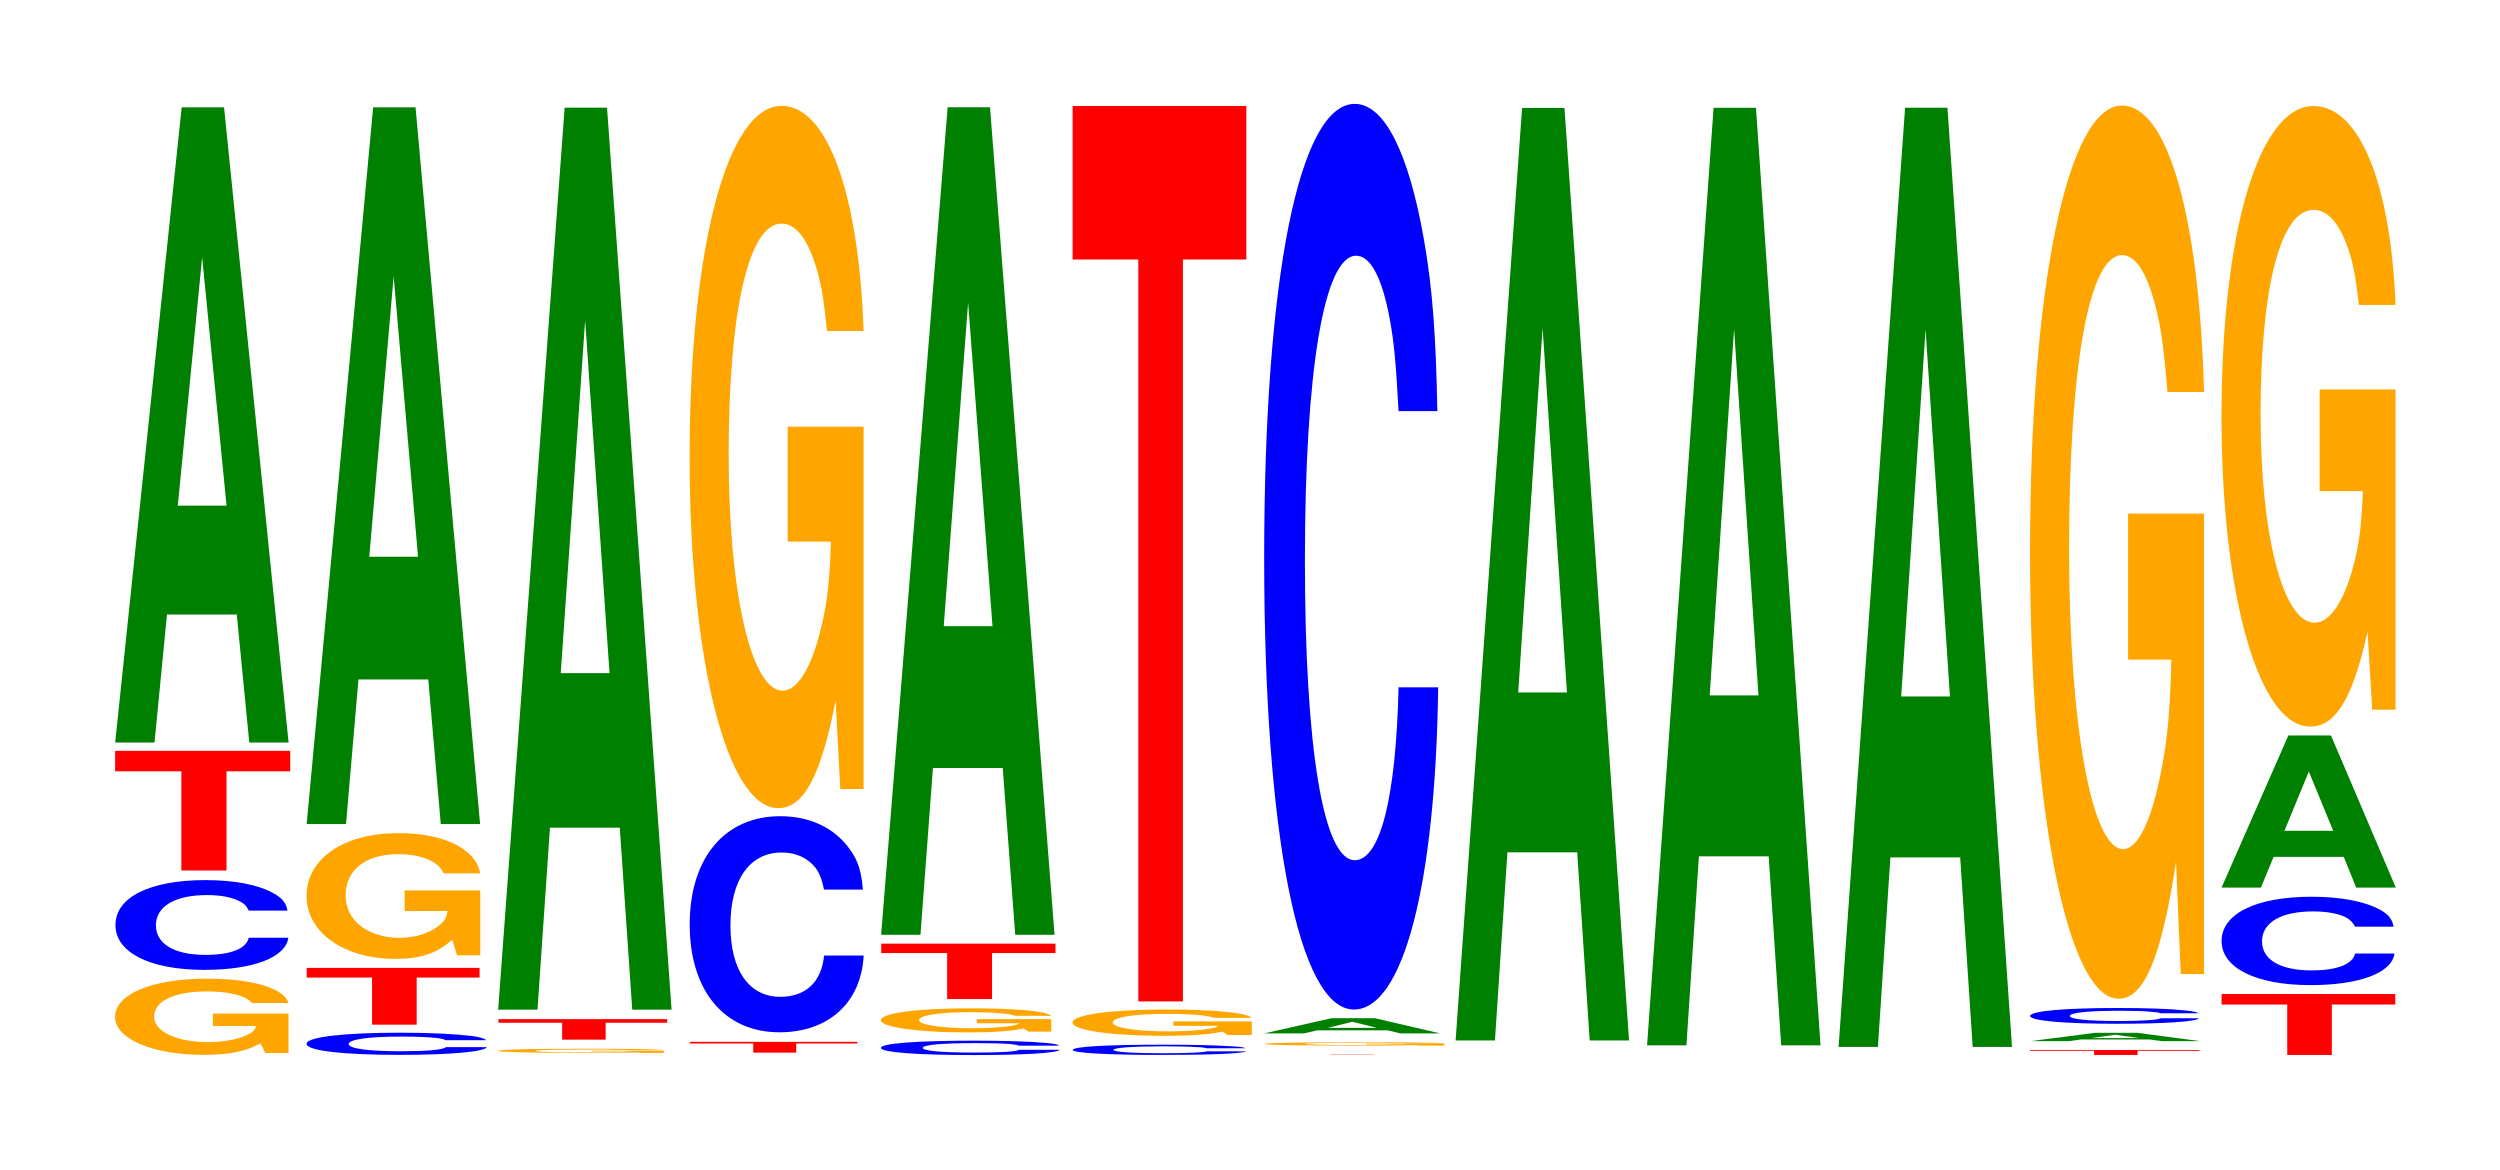 <?xml version="1.0" encoding="UTF-8"?>
<svg xmlns="http://www.w3.org/2000/svg" xmlns:xlink="http://www.w3.org/1999/xlink" width="141pt" height="66pt" viewBox="0 0 141 66" version="1.1">
<defs>
<g>
<symbol overflow="visible" id="glyph0-0">
<path style="stroke:none;" d="M 10.391 -2.203 L 6.125 -2.203 L 6.125 -1.5 L 8.562 -1.5 C 8.5 -1.266 8.344 -1.125 8.031 -0.984 C 7.5 -0.734 6.703 -0.594 5.844 -0.594 C 4.078 -0.594 2.812 -1.188 2.812 -2.031 C 2.812 -2.906 3.938 -3.453 5.797 -3.453 C 6.547 -3.453 7.203 -3.359 7.672 -3.203 C 7.984 -3.094 8.141 -3 8.344 -2.797 L 10.391 -2.797 C 10.141 -3.641 8.344 -4.172 5.781 -4.172 C 2.703 -4.172 0.609 -3.297 0.609 -2.016 C 0.609 -0.781 2.719 0.125 5.594 0.125 C 7.031 0.125 8 -0.062 8.812 -0.531 L 9.078 0.016 L 10.391 0.016 Z M 10.391 -2.203 "/>
</symbol>
<symbol overflow="visible" id="glyph1-0">
<path style="stroke:none;" d="M 10.375 -3.188 C 10.297 -3.609 10.094 -3.875 9.625 -4.141 C 8.766 -4.641 7.406 -4.906 5.75 -4.906 C 2.609 -4.906 0.672 -3.938 0.672 -2.375 C 0.672 -0.828 2.594 0.156 5.688 0.156 C 8.438 0.156 10.281 -0.547 10.422 -1.656 L 8.188 -1.656 C 8.062 -1.031 7.156 -0.688 5.75 -0.688 C 3.984 -0.688 2.953 -1.312 2.953 -2.359 C 2.953 -3.422 4.031 -4.062 5.828 -4.062 C 6.609 -4.062 7.266 -3.938 7.688 -3.703 C 7.938 -3.578 8.062 -3.453 8.188 -3.188 Z M 10.375 -3.188 "/>
</symbol>
<symbol overflow="visible" id="glyph2-0">
<path style="stroke:none;" d="M 6.516 -5.594 L 10.109 -5.594 L 10.109 -6.75 L 0.234 -6.75 L 0.234 -5.594 L 3.969 -5.594 L 3.969 0 L 6.516 0 Z M 6.516 -5.594 "/>
</symbol>
<symbol overflow="visible" id="glyph3-0">
<path style="stroke:none;" d="M 7.234 -7.219 L 7.938 0 L 10.156 0 L 6.516 -35.828 L 4.125 -35.828 L 0.375 0 L 2.594 0 L 3.297 -7.219 Z M 6.656 -13.359 L 3.906 -13.359 L 5.281 -27.375 Z M 6.656 -13.359 "/>
</symbol>
<symbol overflow="visible" id="glyph4-0">
<path style="stroke:none;" d="M 10.828 -0.797 C 10.75 -0.891 10.547 -0.953 10.047 -1.031 C 9.156 -1.141 7.734 -1.219 6 -1.219 C 2.734 -1.219 0.703 -0.969 0.703 -0.594 C 0.703 -0.203 2.719 0.031 5.938 0.031 C 8.812 0.031 10.734 -0.141 10.875 -0.406 L 8.562 -0.406 C 8.406 -0.25 7.484 -0.172 6 -0.172 C 4.156 -0.172 3.078 -0.328 3.078 -0.578 C 3.078 -0.844 4.203 -1 6.078 -1 C 6.906 -1 7.594 -0.969 8.031 -0.922 C 8.281 -0.891 8.406 -0.859 8.562 -0.797 Z M 10.828 -0.797 "/>
</symbol>
<symbol overflow="visible" id="glyph5-0">
<path style="stroke:none;" d="M 6.438 -2.656 L 9.984 -2.656 L 9.984 -3.203 L 0.234 -3.203 L 0.234 -2.656 L 3.922 -2.656 L 3.922 0 L 6.438 0 Z M 6.438 -2.656 "/>
</symbol>
<symbol overflow="visible" id="glyph6-0">
<path style="stroke:none;" d="M 10.406 -3.641 L 6.141 -3.641 L 6.141 -2.484 L 8.562 -2.484 C 8.5 -2.094 8.359 -1.859 8.031 -1.625 C 7.516 -1.219 6.703 -0.969 5.859 -0.969 C 4.078 -0.969 2.812 -1.953 2.812 -3.344 C 2.812 -4.812 3.938 -5.688 5.797 -5.688 C 6.562 -5.688 7.203 -5.547 7.688 -5.281 C 8 -5.109 8.156 -4.953 8.344 -4.609 L 10.406 -4.609 C 10.141 -6 8.359 -6.875 5.781 -6.875 C 2.703 -6.875 0.609 -5.438 0.609 -3.328 C 0.609 -1.281 2.719 0.219 5.609 0.219 C 7.047 0.219 8.016 -0.109 8.828 -0.875 L 9.094 0.016 L 10.406 0.016 Z M 10.406 -3.641 "/>
</symbol>
<symbol overflow="visible" id="glyph7-0">
<path style="stroke:none;" d="M 7.234 -8.156 L 7.938 0 L 10.156 0 L 6.516 -40.422 L 4.125 -40.422 L 0.375 0 L 2.594 0 L 3.297 -8.156 Z M 6.656 -15.078 L 3.906 -15.078 L 5.281 -30.891 Z M 6.656 -15.078 "/>
</symbol>
<symbol overflow="visible" id="glyph8-0">
<path style="stroke:none;" d="M 9.938 -0.125 L 5.859 -0.125 L 5.859 -0.078 L 8.172 -0.078 C 8.109 -0.062 7.969 -0.062 7.672 -0.047 C 7.172 -0.031 6.391 -0.031 5.594 -0.031 C 3.891 -0.031 2.688 -0.062 2.688 -0.109 C 2.688 -0.156 3.75 -0.188 5.531 -0.188 C 6.266 -0.188 6.875 -0.188 7.328 -0.172 C 7.625 -0.172 7.781 -0.172 7.969 -0.156 L 9.938 -0.156 C 9.688 -0.203 7.969 -0.234 5.516 -0.234 C 2.578 -0.234 0.594 -0.188 0.594 -0.109 C 0.594 -0.047 2.594 0 5.344 0 C 6.719 0 7.641 0 8.422 -0.031 L 8.672 0 L 9.938 0 Z M 9.938 -0.125 "/>
</symbol>
<symbol overflow="visible" id="glyph9-0">
<path style="stroke:none;" d="M 6.281 -0.953 L 9.75 -0.953 L 9.75 -1.156 L 0.234 -1.156 L 0.234 -0.953 L 3.828 -0.953 L 3.828 0 L 6.281 0 Z M 6.281 -0.953 "/>
</symbol>
<symbol overflow="visible" id="glyph10-0">
<path style="stroke:none;" d="M 7.234 -10.266 L 7.938 0 L 10.156 0 L 6.516 -50.875 L 4.125 -50.875 L 0.375 0 L 2.594 0 L 3.297 -10.266 Z M 6.656 -18.984 L 3.906 -18.984 L 5.281 -38.875 Z M 6.656 -18.984 "/>
</symbol>
<symbol overflow="visible" id="glyph11-0">
<path style="stroke:none;" d="M 6.234 -0.516 L 9.688 -0.516 L 9.688 -0.609 L 0.234 -0.609 L 0.234 -0.516 L 3.812 -0.516 L 3.812 0 L 6.234 0 Z M 6.234 -0.516 "/>
</symbol>
<symbol overflow="visible" id="glyph12-0">
<path style="stroke:none;" d="M 10.438 -7.688 C 10.359 -8.688 10.172 -9.328 9.688 -9.984 C 8.828 -11.172 7.453 -11.828 5.781 -11.828 C 2.641 -11.828 0.672 -9.469 0.672 -5.719 C 0.672 -1.984 2.625 0.359 5.734 0.359 C 8.5 0.359 10.344 -1.312 10.484 -3.969 L 8.25 -3.969 C 8.109 -2.484 7.219 -1.641 5.781 -1.641 C 4.016 -1.641 2.969 -3.141 2.969 -5.672 C 2.969 -8.25 4.062 -9.781 5.859 -9.781 C 6.656 -9.781 7.312 -9.484 7.75 -8.938 C 8 -8.609 8.109 -8.312 8.25 -7.688 Z M 10.438 -7.688 "/>
</symbol>
<symbol overflow="visible" id="glyph13-0">
<path style="stroke:none;" d="M 10.422 -20.328 L 6.141 -20.328 L 6.141 -13.844 L 8.578 -13.844 C 8.516 -11.719 8.375 -10.422 8.047 -9.078 C 7.516 -6.797 6.719 -5.438 5.859 -5.438 C 4.094 -5.438 2.812 -10.938 2.812 -18.719 C 2.812 -26.859 3.938 -31.781 5.797 -31.781 C 6.562 -31.781 7.203 -31 7.688 -29.5 C 8 -28.562 8.156 -27.688 8.359 -25.719 L 10.422 -25.719 C 10.156 -33.484 8.375 -38.422 5.797 -38.422 C 2.719 -38.422 0.609 -30.375 0.609 -18.609 C 0.609 -7.156 2.719 1.188 5.609 1.188 C 7.047 1.188 8.016 -0.625 8.844 -4.875 L 9.109 0.109 L 10.422 0.109 Z M 10.422 -20.328 "/>
</symbol>
<symbol overflow="visible" id="glyph14-0">
<path style="stroke:none;" d="M 10.734 -0.5 C 10.656 -0.578 10.453 -0.609 9.953 -0.656 C 9.078 -0.734 7.656 -0.781 5.953 -0.781 C 2.703 -0.781 0.688 -0.625 0.688 -0.375 C 0.688 -0.125 2.688 0.031 5.891 0.031 C 8.734 0.031 10.641 -0.078 10.781 -0.266 L 8.484 -0.266 C 8.344 -0.156 7.406 -0.109 5.953 -0.109 C 4.125 -0.109 3.047 -0.203 3.047 -0.375 C 3.047 -0.547 4.172 -0.641 6.031 -0.641 C 6.844 -0.641 7.516 -0.625 7.969 -0.594 C 8.219 -0.562 8.344 -0.547 8.484 -0.5 Z M 10.734 -0.5 "/>
</symbol>
<symbol overflow="visible" id="glyph15-0">
<path style="stroke:none;" d="M 10.219 -0.703 L 6.016 -0.703 L 6.016 -0.469 L 8.406 -0.469 C 8.359 -0.406 8.203 -0.359 7.891 -0.312 C 7.375 -0.234 6.578 -0.188 5.75 -0.188 C 4.016 -0.188 2.766 -0.375 2.766 -0.641 C 2.766 -0.922 3.859 -1.094 5.688 -1.094 C 6.438 -1.094 7.078 -1.062 7.547 -1.016 C 7.844 -0.984 8 -0.953 8.188 -0.891 L 10.219 -0.891 C 9.969 -1.156 8.203 -1.312 5.672 -1.312 C 2.656 -1.312 0.609 -1.047 0.609 -0.641 C 0.609 -0.25 2.672 0.047 5.5 0.047 C 6.922 0.047 7.859 -0.016 8.672 -0.172 L 8.922 0 L 10.219 0 Z M 10.219 -0.703 "/>
</symbol>
<symbol overflow="visible" id="glyph16-0">
<path style="stroke:none;" d="M 6.484 -2.594 L 10.062 -2.594 L 10.062 -3.125 L 0.234 -3.125 L 0.234 -2.594 L 3.953 -2.594 L 3.953 0 L 6.484 0 Z M 6.484 -2.594 "/>
</symbol>
<symbol overflow="visible" id="glyph17-0">
<path style="stroke:none;" d="M 7.234 -9.406 L 7.938 0 L 10.156 0 L 6.516 -46.672 L 4.125 -46.672 L 0.375 0 L 2.594 0 L 3.297 -9.406 Z M 6.656 -17.406 L 3.906 -17.406 L 5.281 -35.656 Z M 6.656 -17.406 "/>
</symbol>
<symbol overflow="visible" id="glyph18-0">
<path style="stroke:none;" d="M 10.406 -0.359 C 10.328 -0.422 10.141 -0.438 9.656 -0.469 C 8.812 -0.531 7.438 -0.562 5.766 -0.562 C 2.625 -0.562 0.672 -0.453 0.672 -0.266 C 0.672 -0.094 2.609 0.016 5.703 0.016 C 8.469 0.016 10.312 -0.062 10.453 -0.188 L 8.234 -0.188 C 8.094 -0.125 7.188 -0.078 5.766 -0.078 C 4 -0.078 2.969 -0.156 2.969 -0.266 C 2.969 -0.391 4.047 -0.469 5.844 -0.469 C 6.641 -0.469 7.297 -0.453 7.719 -0.422 C 7.969 -0.422 8.094 -0.391 8.234 -0.359 Z M 10.406 -0.359 "/>
</symbol>
<symbol overflow="visible" id="glyph19-0">
<path style="stroke:none;" d="M 10.75 -0.766 L 6.328 -0.766 L 6.328 -0.516 L 8.844 -0.516 C 8.781 -0.438 8.625 -0.391 8.297 -0.344 C 7.75 -0.25 6.922 -0.203 6.047 -0.203 C 4.219 -0.203 2.906 -0.406 2.906 -0.703 C 2.906 -1 4.062 -1.188 5.984 -1.188 C 6.766 -1.188 7.438 -1.156 7.938 -1.109 C 8.25 -1.062 8.422 -1.031 8.609 -0.969 L 10.75 -0.969 C 10.469 -1.25 8.625 -1.438 5.969 -1.438 C 2.797 -1.438 0.641 -1.141 0.641 -0.703 C 0.641 -0.266 2.812 0.047 5.781 0.047 C 7.266 0.047 8.266 -0.016 9.109 -0.188 L 9.391 0 L 10.75 0 Z M 10.75 -0.766 "/>
</symbol>
<symbol overflow="visible" id="glyph20-0">
<path style="stroke:none;" d="M 6.453 -41.844 L 10.031 -41.844 L 10.031 -50.5 L 0.234 -50.5 L 0.234 -41.844 L 3.938 -41.844 L 3.938 0 L 6.453 0 Z M 6.453 -41.844 "/>
</symbol>
<symbol overflow="visible" id="glyph21-0">
<path style="stroke:none;" d="M 6.453 -0.016 L 10.031 -0.016 L 0.234 -0.016 L 3.938 -0.016 L 3.938 0 L 6.453 0 Z M 6.453 -0.016 "/>
</symbol>
<symbol overflow="visible" id="glyph22-0">
<path style="stroke:none;" d="M 10.781 -0.109 L 6.359 -0.109 L 6.359 -0.062 L 8.875 -0.062 C 8.812 -0.062 8.656 -0.047 8.328 -0.047 C 7.781 -0.031 6.953 -0.031 6.062 -0.031 C 4.234 -0.031 2.906 -0.062 2.906 -0.094 C 2.906 -0.141 4.078 -0.156 6.016 -0.156 C 6.797 -0.156 7.469 -0.156 7.969 -0.141 C 8.281 -0.141 8.453 -0.141 8.641 -0.125 L 10.781 -0.125 C 10.516 -0.172 8.656 -0.188 6 -0.188 C 2.812 -0.188 0.641 -0.156 0.641 -0.094 C 0.641 -0.031 2.828 0 5.812 0 C 7.297 0 8.297 0 9.156 -0.031 L 9.422 0 L 10.781 0 Z M 10.781 -0.109 "/>
</symbol>
<symbol overflow="visible" id="glyph23-0">
<path style="stroke:none;" d="M 7.344 -0.172 L 8.047 0 L 10.297 0 L 6.609 -0.859 L 4.172 -0.859 L 0.375 0 L 2.625 0 L 3.344 -0.172 Z M 6.734 -0.312 L 3.953 -0.312 L 5.344 -0.656 Z M 6.734 -0.312 "/>
</symbol>
<symbol overflow="visible" id="glyph24-0">
<path style="stroke:none;" d="M 10.438 -32.219 C 10.359 -36.438 10.172 -39.109 9.688 -41.859 C 8.828 -46.797 7.453 -49.547 5.781 -49.547 C 2.641 -49.547 0.672 -39.719 0.672 -23.938 C 0.672 -8.297 2.625 1.531 5.734 1.531 C 8.5 1.531 10.344 -5.484 10.484 -16.641 L 8.25 -16.641 C 8.109 -10.438 7.219 -6.891 5.781 -6.891 C 4.016 -6.891 2.969 -13.172 2.969 -23.797 C 2.969 -34.562 4.062 -40.984 5.859 -40.984 C 6.656 -40.984 7.312 -39.781 7.75 -37.438 C 8 -36.109 8.109 -34.828 8.25 -32.219 Z M 10.438 -32.219 "/>
</symbol>
<symbol overflow="visible" id="glyph25-0">
<path style="stroke:none;" d="M 7.234 -10.609 L 7.938 0 L 10.156 0 L 6.516 -52.594 L 4.125 -52.594 L 0.375 0 L 2.594 0 L 3.297 -10.609 Z M 6.656 -19.625 L 3.906 -19.625 L 5.281 -40.188 Z M 6.656 -19.625 "/>
</symbol>
<symbol overflow="visible" id="glyph26-0">
<path style="stroke:none;" d="M 7.234 -10.656 L 7.938 0 L 10.156 0 L 6.516 -52.875 L 4.125 -52.875 L 0.375 0 L 2.594 0 L 3.297 -10.656 Z M 6.656 -19.734 L 3.906 -19.734 L 5.281 -40.406 Z M 6.656 -19.734 "/>
</symbol>
<symbol overflow="visible" id="glyph27-0">
<path style="stroke:none;" d="M 7.234 -10.688 L 7.938 0 L 10.156 0 L 6.516 -52.969 L 4.125 -52.969 L 0.375 0 L 2.594 0 L 3.297 -10.688 Z M 6.656 -19.766 L 3.906 -19.766 L 5.281 -40.469 Z M 6.656 -19.766 "/>
</symbol>
<symbol overflow="visible" id="glyph28-0">
<path style="stroke:none;" d="M 6.297 -0.234 L 9.781 -0.234 L 9.781 -0.281 L 0.234 -0.281 L 0.234 -0.234 L 3.844 -0.234 L 3.844 0 L 6.297 0 Z M 6.297 -0.234 "/>
</symbol>
<symbol overflow="visible" id="glyph29-0">
<path style="stroke:none;" d="M 7.078 -0.094 L 7.766 0 L 9.938 0 L 6.375 -0.469 L 4.031 -0.469 L 0.375 0 L 2.531 0 L 3.219 -0.094 Z M 6.5 -0.172 L 3.812 -0.172 L 5.156 -0.359 Z M 6.5 -0.172 "/>
</symbol>
<symbol overflow="visible" id="glyph30-0">
<path style="stroke:none;" d="M 10.141 -0.562 C 10.078 -0.625 9.875 -0.672 9.422 -0.719 C 8.578 -0.812 7.25 -0.859 5.625 -0.859 C 2.562 -0.859 0.656 -0.688 0.656 -0.406 C 0.656 -0.141 2.547 0.031 5.562 0.031 C 8.25 0.031 10.062 -0.094 10.188 -0.281 L 8.016 -0.281 C 7.891 -0.188 7 -0.125 5.625 -0.125 C 3.891 -0.125 2.891 -0.234 2.891 -0.406 C 2.891 -0.594 3.938 -0.703 5.703 -0.703 C 6.469 -0.703 7.109 -0.688 7.531 -0.641 C 7.766 -0.625 7.891 -0.609 8.016 -0.562 Z M 10.141 -0.562 "/>
</symbol>
<symbol overflow="visible" id="glyph31-0">
<path style="stroke:none;" d="M 10.422 -25.844 L 6.141 -25.844 L 6.141 -17.609 L 8.578 -17.609 C 8.516 -14.906 8.375 -13.25 8.047 -11.547 C 7.516 -8.641 6.719 -6.922 5.859 -6.922 C 4.094 -6.922 2.812 -13.906 2.812 -23.797 C 2.812 -34.156 3.938 -40.422 5.797 -40.422 C 6.562 -40.422 7.203 -39.438 7.688 -37.516 C 8 -36.328 8.156 -35.203 8.359 -32.703 L 10.422 -32.703 C 10.156 -42.594 8.375 -48.859 5.797 -48.859 C 2.719 -48.859 0.609 -38.641 0.609 -23.672 C 0.609 -9.094 2.719 1.516 5.609 1.516 C 7.047 1.516 8.016 -0.797 8.844 -6.203 L 9.109 0.125 L 10.422 0.125 Z M 10.422 -25.844 "/>
</symbol>
<symbol overflow="visible" id="glyph32-0">
<path style="stroke:none;" d="M 6.453 -2.844 L 10.031 -2.844 L 10.031 -3.438 L 0.234 -3.438 L 0.234 -2.844 L 3.938 -2.844 L 3.938 0 L 6.453 0 Z M 6.453 -2.844 "/>
</symbol>
<symbol overflow="visible" id="glyph33-0">
<path style="stroke:none;" d="M 10.375 -3.141 C 10.297 -3.547 10.109 -3.812 9.641 -4.078 C 8.781 -4.562 7.406 -4.828 5.75 -4.828 C 2.625 -4.828 0.672 -3.875 0.672 -2.328 C 0.672 -0.812 2.609 0.156 5.688 0.156 C 8.453 0.156 10.281 -0.531 10.422 -1.625 L 8.203 -1.625 C 8.062 -1.016 7.172 -0.672 5.75 -0.672 C 3.984 -0.672 2.953 -1.281 2.953 -2.312 C 2.953 -3.375 4.031 -4 5.828 -4 C 6.625 -4 7.281 -3.875 7.703 -3.656 C 7.938 -3.516 8.062 -3.391 8.203 -3.141 Z M 10.375 -3.141 "/>
</symbol>
<symbol overflow="visible" id="glyph34-0">
<path style="stroke:none;" d="M 7.266 -1.734 L 7.969 0 L 10.203 0 L 6.547 -8.578 L 4.141 -8.578 L 0.375 0 L 2.594 0 L 3.312 -1.734 Z M 6.672 -3.203 L 3.922 -3.203 L 5.297 -6.547 Z M 6.672 -3.203 "/>
</symbol>
<symbol overflow="visible" id="glyph35-0">
<path style="stroke:none;" d="M 10.422 -17.969 L 6.141 -17.969 L 6.141 -12.234 L 8.578 -12.234 C 8.516 -10.359 8.375 -9.219 8.047 -8.016 C 7.516 -6 6.719 -4.812 5.859 -4.812 C 4.094 -4.812 2.812 -9.672 2.812 -16.547 C 2.812 -23.734 3.938 -28.094 5.797 -28.094 C 6.562 -28.094 7.203 -27.406 7.688 -26.078 C 8 -25.25 8.156 -24.469 8.359 -22.734 L 10.422 -22.734 C 10.156 -29.609 8.375 -33.953 5.797 -33.953 C 2.719 -33.953 0.609 -26.859 0.609 -16.453 C 0.609 -6.328 2.719 1.047 5.609 1.047 C 7.047 1.047 8.016 -0.547 8.844 -4.312 L 9.109 0.094 L 10.422 0.094 Z M 10.422 -17.969 "/>
</symbol>
</g>
</defs>
<g id="surface1">
<g style="fill:rgb(100%,64.647%,0%);fill-opacity:1;">
  <use xlink:href="#glyph0-0" x="5.881" y="59.369"/>
</g>
<g style="fill:rgb(0%,0%,100%);fill-opacity:1;">
  <use xlink:href="#glyph1-0" x="5.84" y="54.544"/>
</g>
<g style="fill:rgb(100%,0%,0%);fill-opacity:1;">
  <use xlink:href="#glyph2-0" x="6.26" y="49.096"/>
</g>
<g style="fill:rgb(0%,50.194%,0%);fill-opacity:1;">
  <use xlink:href="#glyph3-0" x="6.121" y="41.88"/>
</g>
<g style="fill:rgb(0%,0%,100%);fill-opacity:1;">
  <use xlink:href="#glyph4-0" x="16.587" y="59.463"/>
</g>
<g style="fill:rgb(100%,0%,0%);fill-opacity:1;">
  <use xlink:href="#glyph5-0" x="17.063" y="57.792"/>
</g>
<g style="fill:rgb(100%,64.647%,0%);fill-opacity:1;">
  <use xlink:href="#glyph6-0" x="16.681" y="53.864"/>
</g>
<g style="fill:rgb(0%,50.194%,0%);fill-opacity:1;">
  <use xlink:href="#glyph7-0" x="16.921" y="46.477"/>
</g>
<g style="fill:rgb(100%,64.647%,0%);fill-opacity:1;">
  <use xlink:href="#glyph8-0" x="27.5" y="59.381"/>
</g>
<g style="fill:rgb(100%,0%,0%);fill-opacity:1;">
  <use xlink:href="#glyph9-0" x="27.878" y="58.635"/>
</g>
<g style="fill:rgb(0%,50.194%,0%);fill-opacity:1;">
  <use xlink:href="#glyph10-0" x="27.721" y="56.947"/>
</g>
<g style="fill:rgb(100%,0%,0%);fill-opacity:1;">
  <use xlink:href="#glyph11-0" x="38.671" y="59.369"/>
</g>
<g style="fill:rgb(0%,0%,100%);fill-opacity:1;">
  <use xlink:href="#glyph12-0" x="38.228" y="57.862"/>
</g>
<g style="fill:rgb(100%,64.647%,0%);fill-opacity:1;">
  <use xlink:href="#glyph13-0" x="38.285" y="44.391"/>
</g>
<g style="fill:rgb(0%,0%,100%);fill-opacity:1;">
  <use xlink:href="#glyph14-0" x="48.995" y="59.474"/>
</g>
<g style="fill:rgb(100%,64.647%,0%);fill-opacity:1;">
  <use xlink:href="#glyph15-0" x="49.073" y="58.181"/>
</g>
<g style="fill:rgb(100%,0%,0%);fill-opacity:1;">
  <use xlink:href="#glyph16-0" x="49.467" y="56.347"/>
</g>
<g style="fill:rgb(0%,50.194%,0%);fill-opacity:1;">
  <use xlink:href="#glyph17-0" x="49.321" y="52.723"/>
</g>
<g style="fill:rgb(0%,0%,100%);fill-opacity:1;">
  <use xlink:href="#glyph18-0" x="59.828" y="59.482"/>
</g>
<g style="fill:rgb(100%,64.647%,0%);fill-opacity:1;">
  <use xlink:href="#glyph19-0" x="59.851" y="58.373"/>
</g>
<g style="fill:rgb(100%,0%,0%);fill-opacity:1;">
  <use xlink:href="#glyph20-0" x="60.263" y="56.48"/>
</g>
<g style="fill:rgb(100%,0%,0%);fill-opacity:1;">
  <use xlink:href="#glyph21-0" x="71.063" y="59.5"/>
</g>
<g style="fill:rgb(100%,64.647%,0%);fill-opacity:1;">
  <use xlink:href="#glyph22-0" x="70.685" y="58.972"/>
</g>
<g style="fill:rgb(0%,50.194%,0%);fill-opacity:1;">
  <use xlink:href="#glyph23-0" x="70.928" y="58.284"/>
</g>
<g style="fill:rgb(0%,0%,100%);fill-opacity:1;">
  <use xlink:href="#glyph24-0" x="70.628" y="55.406"/>
</g>
<g style="fill:rgb(0%,50.194%,0%);fill-opacity:1;">
  <use xlink:href="#glyph25-0" x="81.721" y="58.681"/>
</g>
<g style="fill:rgb(0%,50.194%,0%);fill-opacity:1;">
  <use xlink:href="#glyph26-0" x="92.521" y="58.955"/>
</g>
<g style="fill:rgb(0%,50.194%,0%);fill-opacity:1;">
  <use xlink:href="#glyph27-0" x="103.321" y="59.047"/>
</g>
<g style="fill:rgb(100%,0%,0%);fill-opacity:1;">
  <use xlink:href="#glyph28-0" x="114.263" y="59.5"/>
</g>
<g style="fill:rgb(0%,50.194%,0%);fill-opacity:1;">
  <use xlink:href="#glyph29-0" x="114.151" y="58.719"/>
</g>
<g style="fill:rgb(0%,0%,100%);fill-opacity:1;">
  <use xlink:href="#glyph30-0" x="113.843" y="57.71"/>
</g>
<g style="fill:rgb(100%,64.647%,0%);fill-opacity:1;">
  <use xlink:href="#glyph31-0" x="113.885" y="54.812"/>
</g>
<g style="fill:rgb(100%,0%,0%);fill-opacity:1;">
  <use xlink:href="#glyph32-0" x="125.063" y="59.5"/>
</g>
<g style="fill:rgb(0%,0%,100%);fill-opacity:1;">
  <use xlink:href="#glyph33-0" x="124.625" y="55.404"/>
</g>
<g style="fill:rgb(0%,50.194%,0%);fill-opacity:1;">
  <use xlink:href="#glyph34-0" x="124.921" y="50.06"/>
</g>
<g style="fill:rgb(100%,64.647%,0%);fill-opacity:1;">
  <use xlink:href="#glyph35-0" x="124.685" y="39.933"/>
</g>
</g>
</svg>
